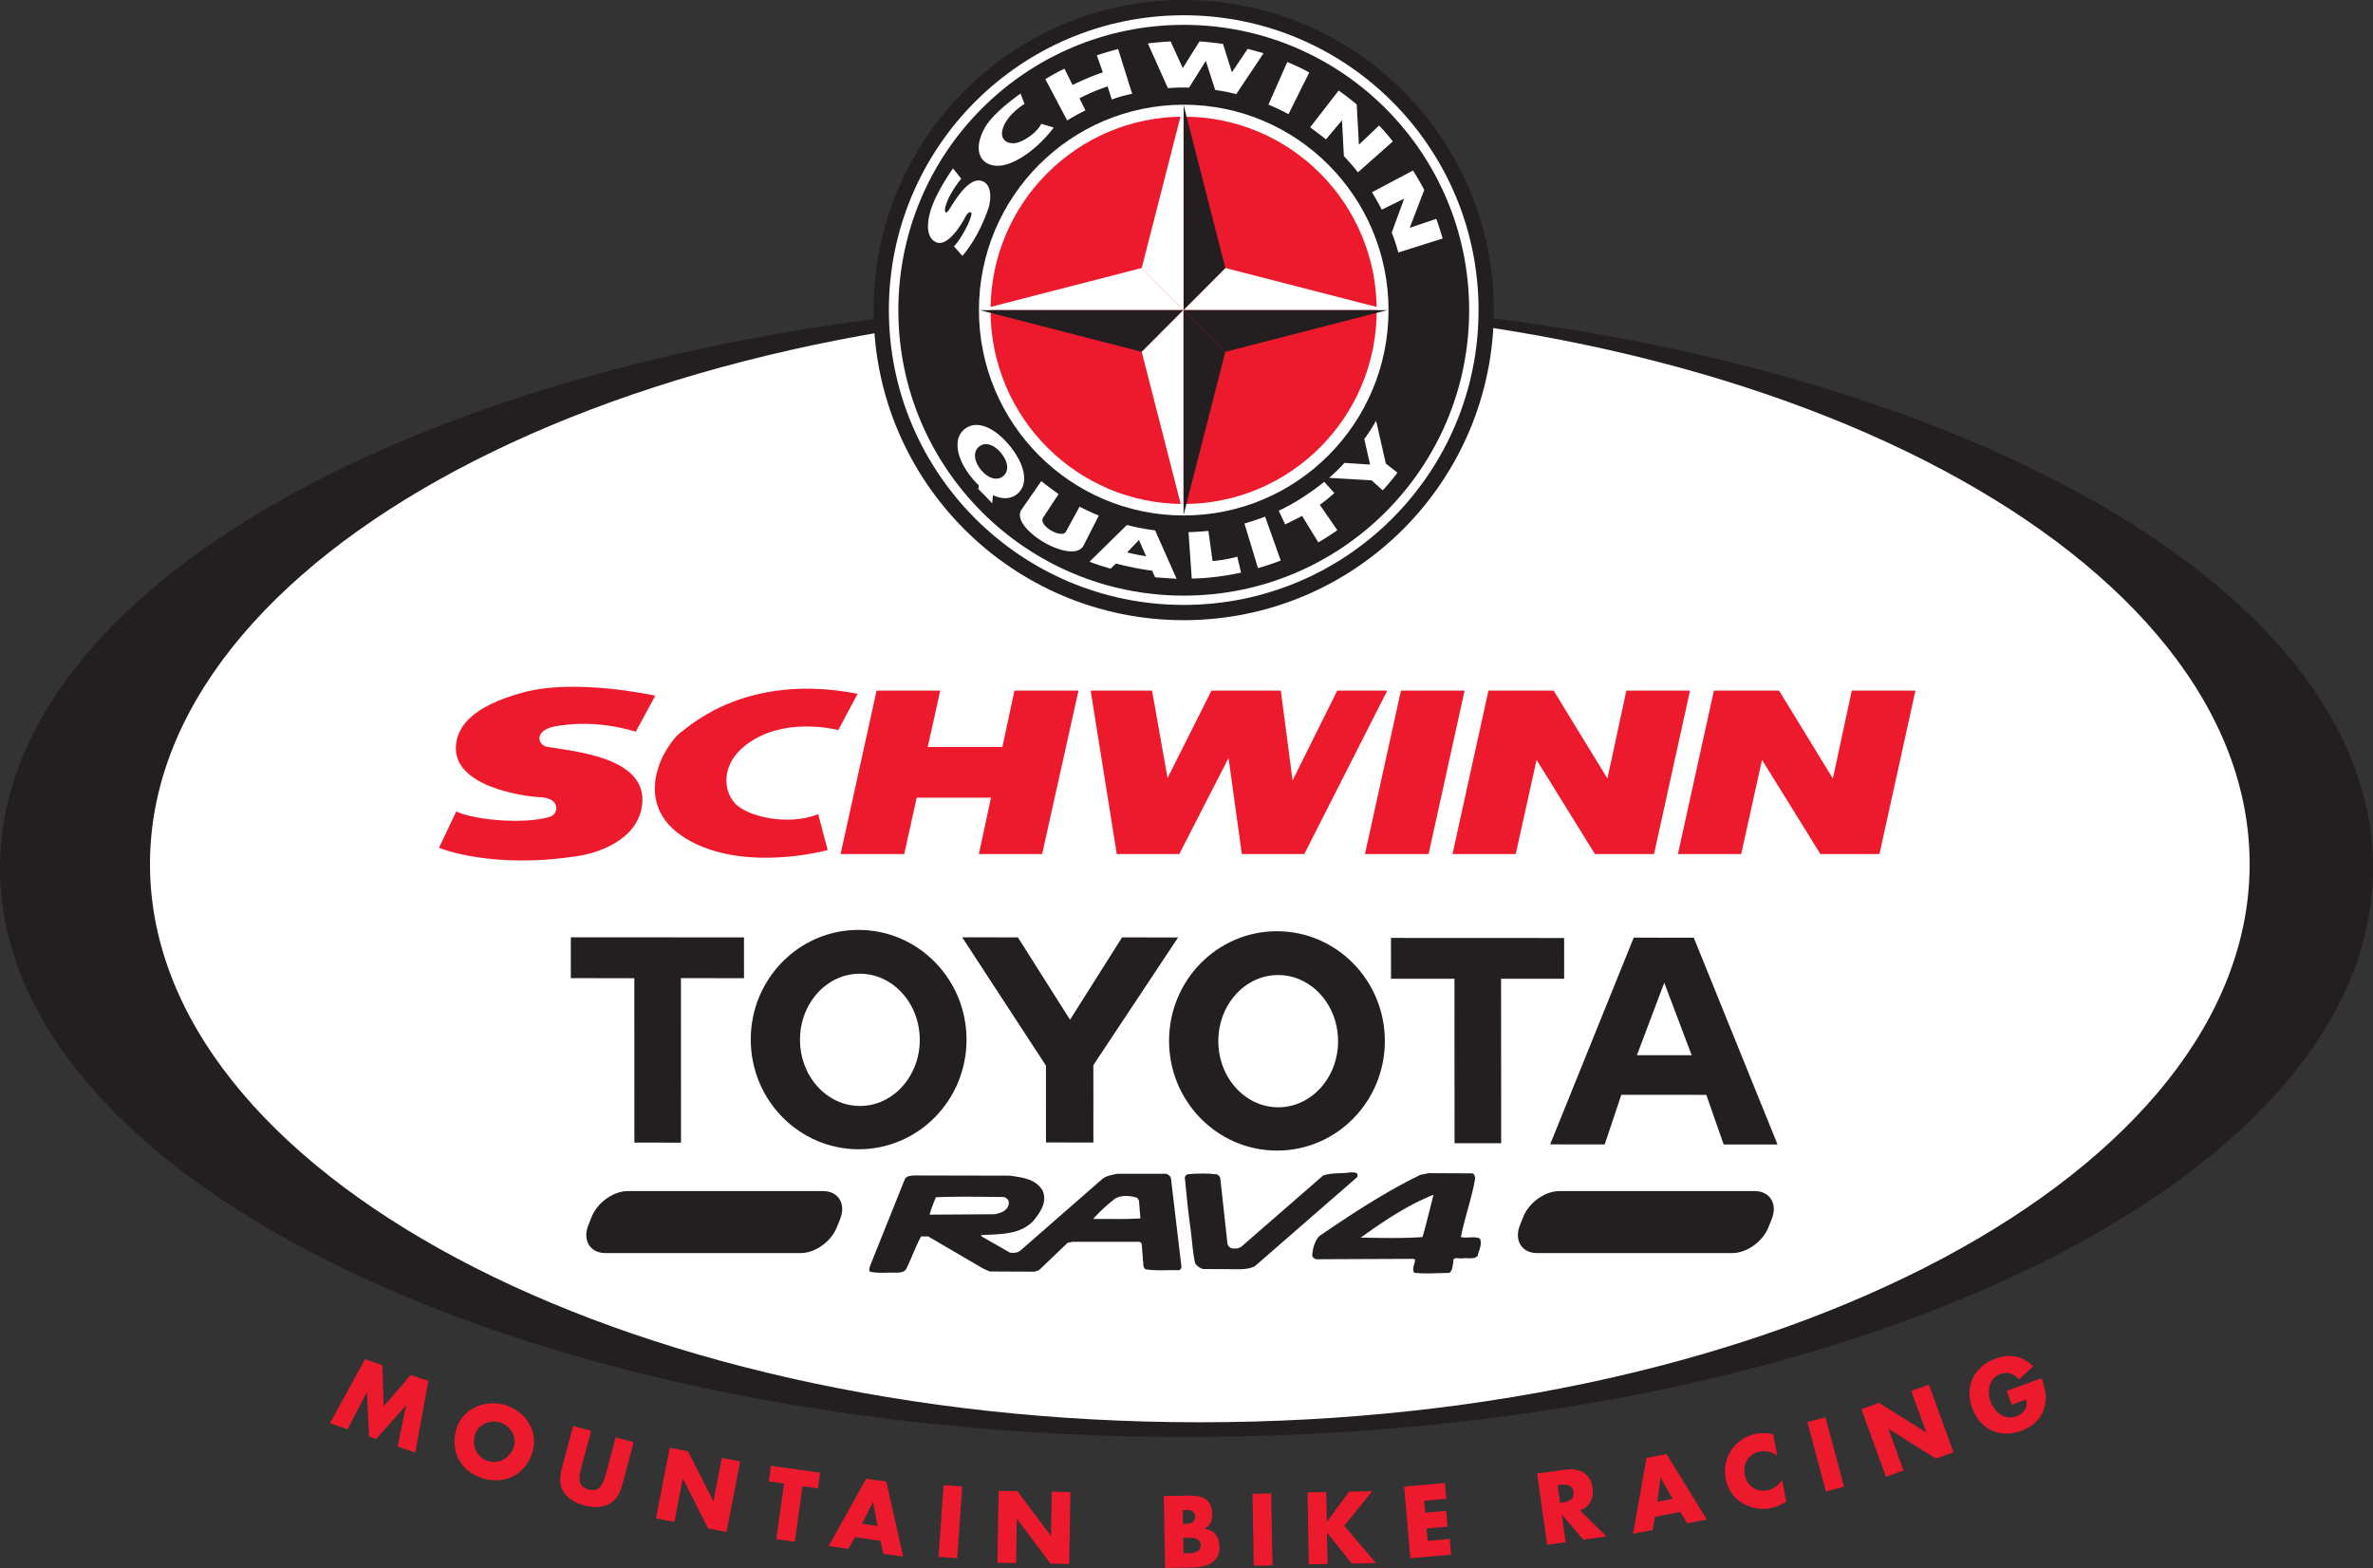 <svg xmlns="http://www.w3.org/2000/svg" width="484.448" height="320.117"><rect width="100%" height="100%" fill="#333333" stroke="none"/><defs><clipPath id="a"><path d="M0 54h484.45v247H0Zm0 0"/></clipPath><clipPath id="b"><path d="M237 305h12v15.121h-12zm0 0"/></clipPath></defs><path fill="#fff" d="M29.921 176.418c0-63.325 96.27-114.657 215.023-114.657 118.754 0 215.02 51.332 215.02 114.657 0 63.32-96.266 114.652-215.02 114.652-118.753 0-215.023-51.332-215.023-114.652"/><path fill="none" stroke="#fff" stroke-miterlimit="3.864" stroke-width="2.159" d="M29.921 176.418c0-63.325 96.27-114.657 215.023-114.657 118.754 0 215.02 51.332 215.02 114.657 0 63.32-96.266 114.652-215.02 114.652-118.753 0-215.023-51.332-215.023-114.652zm0 0"/><path fill="#231f20" fill-rule="evenodd" d="M.698 177.214c0-63.765 108.133-115.453 241.528-115.453 133.394 0 241.53 51.688 241.53 115.453 0 63.766-108.136 115.454-241.53 115.454C108.83 292.668.698 240.98.698 177.214zm29.223-.796c0-63.325 96.27-114.657 215.023-114.657 118.754 0 215.02 51.332 215.02 114.657 0 63.32-96.266 114.652-215.02 114.652-118.753 0-215.023-51.332-215.023-114.652"/><g clip-path="url(#a)" transform="translate(0 -.004)"><path fill="none" stroke="#231f20" stroke-miterlimit="3.864" stroke-width="1.397" d="M.7 177.219c0-63.766 108.132-115.453 241.527-115.453 133.394 0 241.53 51.687 241.53 115.453 0 63.765-108.136 115.453-241.53 115.453C108.832 292.672.699 240.984.699 177.219zm0 0"/></g><path fill="none" stroke="#231f20" stroke-miterlimit="3.864" stroke-width="1.397" d="M29.921 176.418c0-63.325 96.27-114.657 215.023-114.657 118.754 0 215.02 51.332 215.02 114.657 0 63.32-96.266 114.652-215.02 114.652-118.753 0-215.023-51.332-215.023-114.652zm0 0"/><path fill="#ed192d" d="m349.894 140.992-7.348 33.367h12.918l4.254-19.219 11.91 19.219h12.063l7.347-33.367h-12.992l-3.867 17.949-10.985-17.95h-13.3m-46.024.001-7.344 33.367h12.915l4.253-19.219 11.91 19.219h12.067l7.344-33.367h-12.992l-3.868 17.949-10.98-17.95H303.87m-25.215 33.368h12.993l7.347-33.367h-12.992l-7.348 33.367m-56-33.367 5.336 33.367h12.762l10.055-19.61 2.707 19.61h12.758l16.941-33.367h-10.211l-9.125 18.344-2.398-18.344h-14.153l-8.972 17.855-3.168-17.855h-12.532m-43.703 0-7.344 33.367h12.993l2.55-11.512h15.16l-2.476 11.512h12.918l7.422-33.367h-13.07l-2.473 11.512h-15.238l2.554-11.512h-12.996m-3.871.652-3.945 7.414s-9.488-2.566-17.09 1.852c-6.883 4-6.73 10.05-4.023 13.074 2.3 2.57 10.52 4.781 17.015 2.246l1.934 7.316s-17.168 4.782-28.926-2.34c-11.754-7.12-4.285-19.406-.852-21.855 1.782-1.27 13.457-12.101 35.887-7.707M93.14 165.671l-3.524 7.422s10.985 4.586 29.157 1.536c0 0 11.136-1.735 12.296-10.153 1.368-9.91-13.925-11.055-19.332-12-2.125-.37-2.718-3.496 1.782-4.219 2.347-.375 8.242-1.265 16.28 1.118l3.977-7.336s-16.007-3.61-26.914-.684c-10.902 2.926-13.402 7.25-13.765 10.633-.93 8.687 14.078 10.644 17.258 10.777 4.129.172 3.695 3.43 1.964 3.977-4.949 1.562-15.156.781-19.18-1.07"/><path fill="#f7f7f7" d="M179.905 63.308c0-34.105 27.649-61.75 61.75-61.75 34.106 0 61.75 27.645 61.75 61.75 0 34.102-27.644 61.75-61.75 61.75-34.101 0-61.75-27.648-61.75-61.75"/><path fill="#fff" d="M179.905 63.308c0-34.105 27.649-61.75 61.75-61.75 34.106 0 61.75 27.645 61.75 61.75 0 34.102-27.644 61.75-61.75 61.75-34.101 0-61.75-27.648-61.75-61.75"/><path fill="none" stroke="#231f20" stroke-miterlimit="3.864" stroke-width="3.116" d="M179.905 63.308c0-34.105 27.649-61.75 61.75-61.75 34.106 0 61.75 27.645 61.75 61.75 0 34.102-27.644 61.75-61.75 61.75-34.101 0-61.75-27.648-61.75-61.75zm0 0"/><path fill="#fff" d="M183.398 63.34c0-32.18 26.086-58.266 58.265-58.266 32.18 0 58.266 26.086 58.266 58.265 0 32.18-26.086 58.266-58.266 58.266S183.398 95.52 183.398 63.34"/><path fill="#231f20" d="M183.398 63.34c0-32.18 26.086-58.266 58.265-58.266 32.18 0 58.266 26.086 58.266 58.265 0 32.18-26.086 58.266-58.266 58.266S183.398 95.52 183.398 63.34"/><path fill="#fff" d="M199.85 63.308c0-23.16 18.716-41.93 41.805-41.93 23.09 0 41.809 18.77 41.809 41.93 0 23.156-18.719 41.93-41.809 41.93-23.09 0-41.804-18.774-41.804-41.93"/><path fill="#ed192d" d="M202.218 63.359c0-21.836 17.648-39.54 39.422-39.54 21.77 0 39.418 17.704 39.418 39.54s-17.649 39.535-39.418 39.535c-21.774 0-39.422-17.7-39.422-39.535"/><path fill="#231f20" d="M241.62 63.273h-41.77l33.235 8.559 8.535-8.559m0 0h41.774l-33.239 8.559-8.535-8.559"/><path fill="#fff" d="M241.62 63.273h41.774l-33.239-8.562-8.535 8.562"/><path fill="#231f20" d="M241.62 63.273V21.379l8.535 33.332-8.535 8.562"/><path fill="#fff" d="M241.62 63.273V21.379l-8.535 33.332 8.535 8.562m0 0v41.895l-8.535-33.336 8.535-8.559"/><path fill="#231f20" d="M241.62 63.273v41.895l8.535-33.336-8.535-8.559"/><path fill="#fff" d="M241.62 63.273h-41.77l33.235-8.562 8.535 8.562m1.121-45.379 3.426-5.46 1.918 5.94s2.066.266 4.297.84l5.578-8.359s-1.547-.414-3.242-.883l-3.23 4.793-1.801-5.781s-2.43-.383-4.813-.523l-3.41 5.449-2.48-5.45s-2.301.106-4.645.407l4.09 9.137s2.25-.22 4.312-.11m-47.996 32.399 1.723 1.937s3.258-3.46 5.422-10.035c0 0 1.133-4.082-1.223-5.152-2.773-1.266-5.738 3.964-6.926 5.78-1.234 1.895-1.586-1.237 2.492-6.335l-1.671-2.11s-3.817 5.29-4.782 9.32c-.964 4.036.395 5.372 1.36 5.766 2.472 1.016 5.406-4.113 5.96-5.214.567-1.137 1.348-1.137 1.216-.47-.383 1.876-2.325 5.255-3.57 6.513m13.593-31.192.812 2.11s-3.355 2-4.347 4.793c-.899 2.523.836 3.41 2.422 3.214 1.347-.164 4.183-1.77 5.367-3.937l2.516.754s-3.696 5.238-8.915 7.293c-4.34 1.707-8.328-.926-5.37-6.828 1.1-2.204 3.648-4.602 7.515-7.399M267.468 26s1.719 1.242 3.23 2.457l3.266-3.895.387 7.305s1.754 1.851 2.875 3.316l7.117-6.308s-1.254-1.657-2.8-3.243l-4.122 3.899-.45-8.211s-1.538-1.324-3.683-2.836L267.468 26m-8.516-4.641s2.176.883 4.094 1.953l4.234-8.512s-2.058-1.164-4.492-2.136l-3.836 8.695m21.141 17.891s1.11 1.824 1.992 3.554l4.566-2.234-2.53 6.914s.812 1.988 1.34 4.066l9.05-2.851s-.516-1.88-1.29-4.016l-5.433 1.832 2.973-7.742s-1.04-1.977-2.293-3.965l-8.375 4.442M226.12 17.644s-2.922.926-5.746 2.434l1.219 2.46s-1.879.883-3.723 2.063l-4.46-8.437s1.91-1.211 3.906-2.137l1.644 3.324s3.117-1.558 6.188-2.582l-1.235-3.469s2.106-.707 4.348-1.289l2.875 9.137s-2.067.367-4.164 1.18l-.852-2.684m21.426 96.906s2.77-.218 5.043-.91l.766 3.262s-4.754 1.144-10.059 1.219l-.66-9.477s1.98-.039 4.062-.258l.848 6.164m22.793-16.18s-4.309 3.61-9.285 5.895l1.316 2.797s1.754-.828 3.453-1.75l3.305 5.422s2.121-1.227 3.898-2.492l-3.585-5.168s1.543-1.113 2.972-2.418l-2.074-2.285m4.129-3.871 5.234.347-1.183-5.21a36.325 36.325 0 0 0 2.41-3.743l1.988 8.754 2.383 1.856s-1.5 1.984-3.02 3.597l-2.277-2.039-8.668-.504s1.621-1.363 3.133-3.058m-16.192 10.972s-1.863.746-4.222 1.41l2.762 9.098s2.207-.574 4.644-1.547l-3.184-8.96m-58.449-6.387a15.717 15.717 0 0 1-1.515-1.637c-2.965-3.656-3.871-7.836-1.426-9.813 2.586-2.097 6.336-.222 9.3 3.438 2.962 3.656 4.016 7.715 1.426 9.812-1.328 1.075-3.09 1.047-4.894.207l-.168 1.664c-1.34-1.433-1.438-1.488-2.824-2.925l.101-.746m22.598 15.597s2.043.793 4.324 1.41l1.078-1.047s3.735 1.02 7.383 1.458l.606 1.359s2.097.164 4.382.293l-4.382-9.875s-2.915-.332-5.75-1.106l-7.641 7.508m-6.305-13.808s-1.879-1.309-3.539-2.653l-3.887 5.602c-3.207 3.832 10.614 11.972 12.602 7.387l3.023-5.95s-1.953-.793-3.925-1.824c0 0-2.258 4.137-2.782 5.102-.828 1.527-5.75-1.2-4.644-2.891a846.844 846.844 0 0 1 3.152-4.773"/><path fill="#231f20" d="M199.866 91.191c1.371-1.11 3.184-.336 4.535 1.332 1.352 1.668 1.73 3.602.36 4.711-1.293 1.047-3.18.336-4.531-1.336-1.352-1.668-1.657-3.66-.364-4.707m30.231 21.594s2.328.566 3.883.781l-1.465-3.332-2.418 2.55m-67.051 99.501c.004 7.61 5.602 13.777 12.504 13.781 6.902.004 12.496-6.164 12.492-13.766-.004-7.609-5.601-13.777-12.508-13.78-6.898-.005-12.492 6.16-12.488 13.765zm-9.508-.055c-.008-12.215 9.727-22.117 21.742-22.11 12.016.009 21.758 9.915 21.766 22.134.004 12.214-9.73 22.117-21.742 22.109-12.016-.004-21.762-9.914-21.766-22.133"/><path fill="none" stroke="#231f20" stroke-miterlimit="3.864" stroke-width=".544" d="M163.046 212.285c.004 7.61 5.602 13.777 12.504 13.781 6.902.004 12.496-6.164 12.492-13.766-.004-7.609-5.601-13.777-12.508-13.78-6.898-.005-12.492 6.16-12.488 13.765zm0 0"/><path fill="none" stroke="#231f20" stroke-miterlimit="3.864" stroke-width=".544" d="M153.538 212.23c-.008-12.215 9.727-22.117 21.742-22.11 12.016.009 21.758 9.915 21.766 22.134.004 12.214-9.73 22.117-21.742 22.109-12.016-.004-21.762-9.914-21.766-22.133zm0 0"/><path fill="#231f20" d="M248.448 212.558c.004 7.606 5.602 13.774 12.504 13.778 6.903.004 12.492-6.157 12.489-13.766-.004-7.606-5.602-13.774-12.504-13.777-6.903-.008-12.493 6.156-12.489 13.765zm-9.511-.054c-.004-12.22 9.73-22.118 21.746-22.114 12.011.004 21.758 9.918 21.761 22.133.008 12.219-9.726 22.117-21.742 22.11-12.015-.005-21.758-9.91-21.765-22.13"/><path fill="none" stroke="#231f20" stroke-miterlimit="3.864" stroke-width=".544" d="M248.448 212.558c.004 7.606 5.602 13.774 12.504 13.778 6.903.004 12.492-6.157 12.489-13.766-.004-7.606-5.602-13.774-12.504-13.777-6.903-.008-12.493 6.156-12.489 13.765zm0 0"/><path fill="none" stroke="#231f20" stroke-miterlimit="3.864" stroke-width=".544" d="M238.937 212.504c-.004-12.22 9.73-22.118 21.746-22.114 12.011.004 21.758 9.918 21.761 22.133.008 12.219-9.726 22.117-21.742 22.11-12.015-.005-21.758-9.91-21.765-22.13zm0 0"/><path fill="#231f20" fill-rule="evenodd" d="m333.784 215.699 11.965.008-5.988-15.844zm-.078-23.996 11.895.008 16.883 41.68-10.403-.005-3.543-10.132-17.742-.008-3.39 10.129-10.54-.008 16.84-41.665"/><path fill="none" stroke="#231f20" stroke-miterlimit="3.864" stroke-width=".544" d="m333.784 215.699 11.965.008-5.988-15.844zm0 0"/><path fill="none" stroke="#231f20" stroke-miterlimit="3.864" stroke-width=".544" d="m333.706 191.703 11.895.008 16.883 41.68-10.403-.005-3.543-10.132-17.742-.008-3.39 10.129-10.54-.008zm0 0"/><path fill="#231f20" d="m196.933 191.636 16.867 25.84.008 15.5 9.137.008-.008-15.61 17.066-25.718-10.785-.004-10.774 17.047-10.789-17.055-10.722-.008"/><path fill="none" stroke="#231f20" stroke-miterlimit="3.864" stroke-width=".544" d="m196.933 191.636 16.867 25.84.008 15.5 9.137.008-.008-15.61 17.066-25.718-10.785-.004-10.774 17.047-10.789-17.055zm0 0"/><path fill="#231f20" d="m116.804 191.632.004 7.797 12.96.004.016 33.57 8.973.005-.016-33.582 12.875.008-.004-7.786-34.808-.015"/><path fill="none" stroke="#231f20" stroke-miterlimit="3.864" stroke-width=".544" d="m116.804 191.632.004 7.797 12.96.004.016 33.57 8.973.005-.016-33.582 12.875.008-.004-7.786zm0 0"/><path fill="#231f20" d="m284.241 191.757.004 7.797 12.957.004.016 33.57 8.973.005-.016-33.582 12.875.008-.004-7.786-34.805-.015"/><path fill="none" stroke="#231f20" stroke-miterlimit="3.864" stroke-width=".544" d="m284.241 191.757.004 7.797 12.957.004.016 33.57 8.973.005-.016-33.582 12.875.008-.004-7.786zm0 0"/><path fill="#231f20" d="M277.03 239.554c.168.254.125.469.043.762l-20.921 18.211c-1.188.594-2.625.637-4.067.594l-6.523-.043c-.594-.168-1.141-.551-1.567-1.14-.508-2.118-.593-4.407-.89-6.653-.508-3.598-.887-7.2-1.227-10.883.043-.34.34-.637.719-.68 1.906-.168 4.023-.21 5.887.043.296.13.55.469.636.766l1.48 13.508c.13.382.47.68.805.804.723.13 1.485.086 2.036-.34l16.687-14.523c1.734-.594 3.809-.34 5.672-.637.469.043.89-.043 1.23.211"/><path fill="#231f20" fill-rule="evenodd" d="M204.862 244.382a1.38 1.38 0 0 1 1.059.848c.086.637-.082 1.145-.422 1.524-.637.761-1.523.933-2.371 1.144l-13.34.086c.297-1.188.805-2.371 1.27-3.559 4.531-.168 9.23-.086 13.804-.043zm27.657.72.297 3.644c-3.09.21-6.438.086-9.657.125a32.848 32.848 0 0 1 4.532-4.192c1.273-.718 3.09-.593 4.488-.125zm5.632-5.462c.38.211.72.422.887.848l2.164 18.21c-.043.255-.258.595-.55.634-2.29-.082-4.704.172-6.864-.211l-.34-.508-.379-4.742-.382-.34h-13.72l-1.019.21-5.843 5.59-.887.298-9.149-.043-1.27-.551-11.308-6.606h-1.441c-1.184 2.16-1.945 4.45-3.047 6.649-.469.722-1.316.722-2.078.761-1.777-.082-3.64.172-5.293-.21-.336-.38-.043-.93.043-1.313l7.031-17.531c.38-.723 1.14-.723 1.82-.805l19.653.043c2.539.379 5.418.676 6.73 3.176.89 2.37-.593 4.36-1.945 6.055-2.797 2.921-6.863 2.667-10.758 2.921l.34.34 5.633 3.219c.844.125 1.648.043 2.242-.512l16.77-14.652c.847-.547 1.906-.719 2.921-.93h10.04m54.503 4.278c-.718 2.836-1.437 5.8-2.242 8.64-4.066.297-8.472.168-12.62.125 4.741-3.43 9.57-6.648 14.862-8.765zm7.922-4.364c.383.13.508.551.594.934-.68 4.148-2.16 8.047-2.926 12.07 1.23.297 2.715-.215 3.856.297.593 1.184-.254 2.414-.422 3.555-.719.722-1.95.383-3.008.469-.68.21-2.203-.512-1.95.804-.253.762-.124 1.778-.886 2.2-2.246 0-4.789.253-7.117-.044-.55-.843.168-1.777.168-2.707l-.422-.129-19.652.086c-.422 0-.844-.382-.93-.761.125-1.399.465-2.922 1.48-3.985 6.692-4.57 13.47-9.02 20.625-12.492l1.696-.34 8.894.043"/><path fill="#231f20" d="M318.343 243.78h39.883c2.683 0 3.988 2.177 2.918 4.86l-.688 1.719c-1.07 2.684-4.113 4.86-6.797 4.86h-39.883c-2.68 0-3.988-2.176-2.917-4.86l.687-1.719c1.07-2.683 4.113-4.86 6.797-4.86"/><path fill="none" stroke="#231f20" stroke-miterlimit="3.864" stroke-width="1.215" d="M318.343 243.78h39.883c2.683 0 3.988 2.177 2.918 4.86l-.688 1.719c-1.07 2.684-4.113 4.86-6.797 4.86h-39.883c-2.68 0-3.988-2.176-2.917-4.86l.687-1.719c1.07-2.683 4.113-4.86 6.797-4.86zm0 0"/><path fill="#231f20" d="M128.16 243.78h39.878c2.684 0 3.988 2.177 2.918 4.86l-.687 1.719c-1.07 2.684-4.114 4.86-6.797 4.86h-39.88c-2.683 0-3.991-2.176-2.917-4.86l.684-1.719c1.074-2.683 4.117-4.86 6.8-4.86"/><path fill="none" stroke="#231f20" stroke-miterlimit="3.864" stroke-width="1.215" d="M128.16 243.78h39.878c2.684 0 3.988 2.177 2.918 4.86l-.687 1.719c-1.07 2.684-4.114 4.86-6.797 4.86h-39.88c-2.683 0-3.991-2.176-2.917-4.86l.684-1.719c1.074-2.683 4.117-4.86 6.8-4.86zm0 0"/><path fill="#ed192d" d="m67.37 290.566 3.59 1.238 3.914-7.593.035.011.434 9.09 1.437.492 6.082-6.84.04.008-1.739 8.344 3.61 1.242 2.68-14.605-3.59-1.238-5.54 6.394-.261-8.39-3.555-1.223-7.137 13.07"/><path fill="#ed192d" fill-rule="evenodd" d="M102.894 286.785c-4.078-1.094-8.649.906-9.797 5.195-1.23 4.59 1.195 8.707 5.746 9.926 4.55 1.219 8.71-1.133 9.941-5.723 1.149-4.289-1.808-8.304-5.89-9.398zm-.957 3.574c2.203.586 3.527 2.86 3.004 4.816-.657 2.446-2.938 3.746-5.141 3.157-2.2-.59-3.527-2.86-2.871-5.305.523-1.957 2.808-3.258 5.008-2.668"/><path fill="#ed192d" d="m125.69 293.457-2 7.468c-.492 1.844-1.164 3.82-3.535 3.184-2.37-.637-1.96-2.684-1.468-4.527l2-7.465-3.684-.988-2.14 7.976c-.485 1.824-.895 3.649.148 5.399.87 1.484 2.62 2.398 4.277 2.84 1.656.445 3.63.53 5.125-.317 1.781-.996 2.34-2.781 2.828-4.606l2.137-7.976-3.687-.988m8.23 16.527 3.742.73 1.719-8.832.039.008 5.145 10.164 3.746.727 2.8-14.41-3.746-.727-1.71 8.813-.04-.008-5.148-10.149-3.746-.726-2.801 14.41m29.929-6.559 3.122.442.453-3.203-10.031-1.41-.45 3.203 3.125.437-1.593 11.34 3.78.531 1.595-11.34"/><path fill="#ed192d" fill-rule="evenodd" d="m179.75 314.566.589 2.66 4.031.567-3.433-15.309-4.125-.582-7.637 13.754 4.012.562 1.359-2.382zm-.614-3.035-3.145-.442 2.211-4.41.04.008.894 4.844"/><path fill="#ed192d" d="m196.444 303.472-3.808-.261-1.024 14.644 3.809.266 1.023-14.649m7.172 15.578 3.817.067.16-8.996h.039l6.832 9.117 3.816.066.254-14.68-3.816-.066-.156 8.973h-.04l-6.831-9.098-3.817-.066-.258 14.683"/><g clip-path="url(#b)" transform="translate(0 -.004)"><path fill="#ed192d" fill-rule="evenodd" d="m241.563 313.977.386-.004c1.246-.024 3.133-.23 3.164 1.543.028 1.613-1.879 1.59-3.011 1.609l-.485.008zm2.167 6.043c2.688-.047 5.297-1.11 5.247-4.184-.036-2.047-.957-3.45-3.067-3.684v-.039c1.18-.625 1.586-1.703 1.563-3.027-.047-2.805-1.817-3.785-4.426-3.742l-5.453.097.258 14.68zm-2.265-11.727.27-.004c1.03-.02 2.218.04 2.245 1.383.02 1.246-1.027 1.441-2.039 1.457l-.43.008-.046-2.844"/></g><path fill="#ed192d" d="m259.519 304.906-3.817.066.258 14.68 3.816-.066-.257-14.68m11.379 5.765-.04.004-.105-6.058-3.816.07.257 14.68 3.817-.067-.113-6.367h.039l5.039 6.278 4.945-.086-6.5-7.617 5.719-7.051-4.73.078-4.512 6.137M295.257 306l-.281-3.223-8.325.73 1.282 14.625 8.32-.726-.281-3.223-4.52.399-.219-2.524 4.286-.375-.282-3.219-4.285.375-.215-2.445 4.52-.394"/><path fill="#ed192d" fill-rule="evenodd" d="M322.534 308.367c2.012-.656 2.887-2.551 2.602-4.555-.434-3.105-2.809-4.168-5.68-3.766l-5.648.797 2.043 14.54 3.777-.536-.785-5.59.039-.004 4.355 5.09 4.704-.66zm-4.543-5.164.367-.051c1.235-.176 2.657-.137 2.88 1.441.222 1.582-1.133 2.008-2.368 2.184l-.367.05-.512-3.624m25.035 5.468 1.422 2.32 3.996-.773-8.23-13.359-4.09.797-2.742 15.488 3.976-.773.508-2.696zm-1.57-2.671-3.117.605.656-4.887.04-.008 2.421 4.29"/><path fill="#ed192d" d="M361.987 292.808c-1.199-.242-2.359-.297-3.562-.062-2.027.394-3.902 1.672-5.035 3.398a7.68 7.68 0 0 0-1.094 5.688c.418 2.14 1.508 3.875 3.371 5 1.754 1.066 3.817 1.46 5.82 1.07 1.168-.227 2.012-.688 3.176-1.313l-.87-4.492c-.602 1.09-1.708 1.918-2.935 2.157-2.332.453-4.218-.883-4.66-3.16-.433-2.235.774-4.298 3.067-4.743 1.281-.25 2.629.067 3.594.95l-.872-4.493m10.668-3.461-3.687.985 3.8 14.183 3.688-.988-3.8-14.18m12.367 12.157 3.585-1.305-3.078-8.453.04-.016 9.644 6.063 3.586-1.305-5.02-13.797-3.59 1.305 3.07 8.437-.034.012-9.637-6.043-3.59 1.305 5.024 13.797m24.648-17.54 1.023 2.817 2.926-1.067c.434 1.645-.46 2.883-2.015 3.45-2.364.859-4.434-.852-5.215-2.993-.766-2.105-.36-4.8 2.004-5.66 1.445-.527 2.804-.027 3.78 1.11l2.884-2.664c-2.13-2.149-4.79-2.63-7.625-1.598-4.45 1.617-6.414 5.672-4.782 10.152 1.579 4.336 5.668 6.184 10.008 4.606 2.305-.84 4.035-2.403 4.703-4.778.602-2.168.121-3.941-.574-5.968l-7.117 2.593"/></svg>
